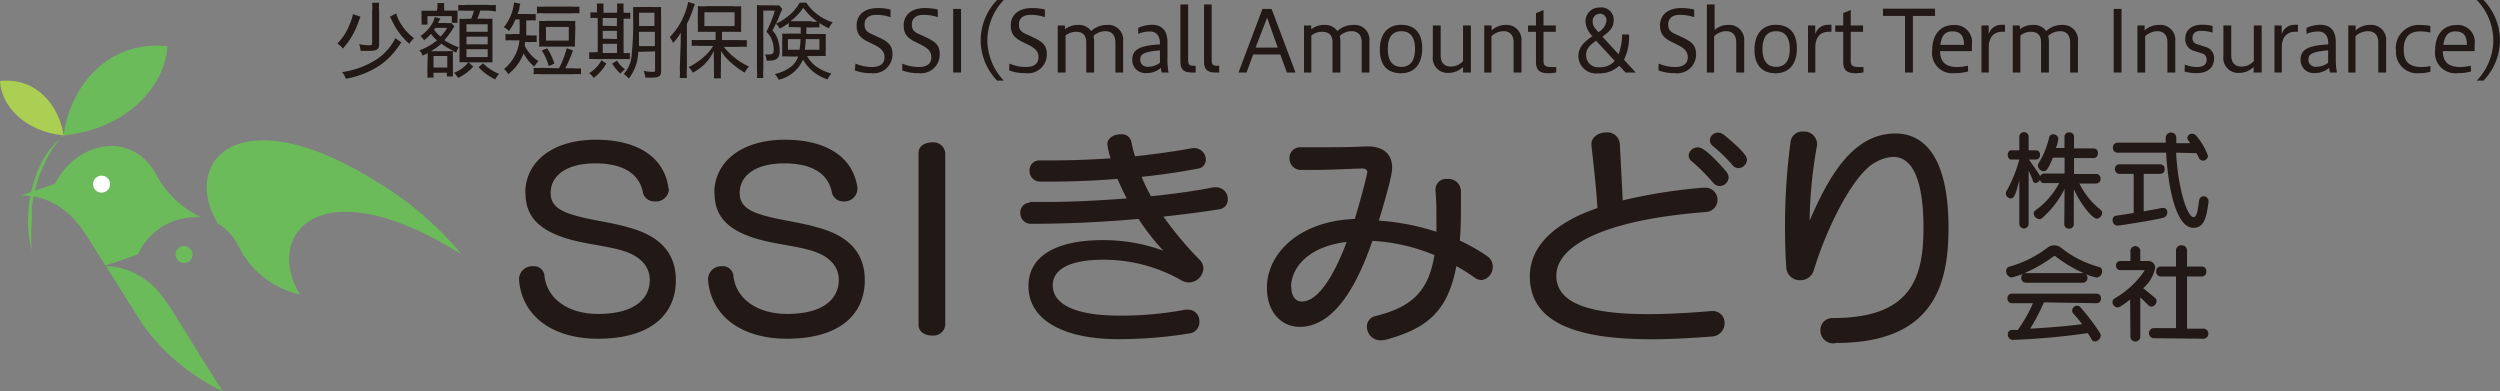 <svg xmlns="http://www.w3.org/2000/svg" viewBox="0 0 235.81 36.9">
  <rect x="0" y="0" width="235.81" height="36.9" fill="#808080" stroke="none"/>
  <defs>
    <style>
      .cls-1 {
        fill: #221815;
      }

      .cls-2 {
        fill: #6cbb5a;
      }

      .cls-3 {
        fill: #fff;
      }

      .cls-4 {
        fill: #aacf52;
      }
    </style>
  </defs>
  <g id="レイヤー_2" data-name="レイヤー 2">
    <g id="レイヤー_1-2" data-name="レイヤー 1">
      <g>
        <g>
          <path class="cls-1" d="M34,1.58a3.1,3.1,0,0,1-.12.29,7.34,7.34,0,0,1-1.54,2.71,1.88,1.88,0,0,0-.52-.47A5.23,5.23,0,0,0,33,2.24a3.87,3.87,0,0,0,.29-.91ZM37.86,4c-.13.17-.13.17-.32.45A6.87,6.87,0,0,1,35.62,6.3a8.63,8.63,0,0,1-3,1.13,2.14,2.14,0,0,0-.35-.63,8.07,8.07,0,0,0,2.92-1A5.1,5.1,0,0,0,37.29,3.6ZM35.76.26a5.61,5.61,0,0,0,0,.83V4.14c0,.52-.19.66-1,.66-.2,0-.47,0-.75,0a2.06,2.06,0,0,0-.14-.64,4.58,4.58,0,0,0,.86.11c.3,0,.37,0,.37-.18v-3a4.06,4.06,0,0,0,0-.83Zm1.61,1a3.93,3.93,0,0,0,.45,1,4.81,4.81,0,0,0,1.23,1.34,2.52,2.52,0,0,0-.44.53A6.46,6.46,0,0,1,37,2c-.13-.26-.16-.32-.22-.42Z"/>
          <path class="cls-1" d="M40.34,5.41V5a4.13,4.13,0,0,1-.48.25,1.24,1.24,0,0,0-.3-.5,5.38,5.38,0,0,0,1.66-.95,3,3,0,0,1-.57-.61,4.62,4.62,0,0,1-.65.61,2,2,0,0,0-.34-.41,3.64,3.64,0,0,0,1.11-1.17A2.13,2.13,0,0,0,41,1.61l.54.14a1.65,1.65,0,0,0-.13.24l-.1.18h.76a2.13,2.13,0,0,0,.49,0l.31.32a1.29,1.29,0,0,0-.13.18,6.93,6.93,0,0,1-.83,1.12,6.14,6.14,0,0,0,1.36.67,1.79,1.79,0,0,0-.23.5l-.32-.14a6,6,0,0,0,0,.67v1c0,.49,0,.49,0,.72h-.57V6.86H40.89v.46h-.58a4.81,4.81,0,0,0,0-.72Zm.91-4.6a2.62,2.62,0,0,0,0-.52h.65a2.47,2.47,0,0,0,0,.53V1h1.33V.46a3.92,3.92,0,0,0,.78,0H46a3.46,3.46,0,0,0,.77,0v.62A5.32,5.32,0,0,0,46,1h-.7a4.93,4.93,0,0,1-.28.76h.71a5.22,5.22,0,0,0,.72,0c0,.2,0,.4,0,.7V5.11c0,.33,0,.51,0,.77-.23,0-.43,0-.67,0H44a5.4,5.4,0,0,0-.66,0c0-.23,0-.49,0-.71V2.51c0-.32,0-.52,0-.74a3.86,3.86,0,0,0,.67,0h.44c.12-.31.2-.55.26-.76h-.82a6.65,6.65,0,0,0-.73,0,2.62,2.62,0,0,0,0,.43v.23a2.64,2.64,0,0,0,0,.48h-.54V1.52h-2.3v.8h-.56a3.44,3.44,0,0,0,0-.46V1.5c0-.16,0-.26,0-.49.12,0,.29,0,.64,0h.8Zm1,4a3.57,3.57,0,0,0,.53,0,6.73,6.73,0,0,1-1.15-.69,5.2,5.2,0,0,1-1,.71h1.58ZM40.89,6.37h1.3V5.28h-1.3Zm.17-3.74-.12.17a3.47,3.47,0,0,0,.61.65,3.69,3.69,0,0,0,.63-.82Zm3.58,3.66A4.54,4.54,0,0,1,43.2,7.35a1.61,1.61,0,0,0-.38-.48,3.34,3.34,0,0,0,1.37-1ZM44,3h2V2.29H44Zm0,1.18h2V3.46H44Zm0,1.2h2V4.64H44Zm1.56.59a4.59,4.59,0,0,0,1.51,1,2.41,2.41,0,0,0-.36.52,5.32,5.32,0,0,1-1.57-1.15Z"/>
          <path class="cls-1" d="M48.61,1.85A4.74,4.74,0,0,1,48,2.93a1.48,1.48,0,0,0-.48-.36A4.25,4.25,0,0,0,48.37.88a3.5,3.5,0,0,0,.11-.65l.6.12A1.82,1.82,0,0,0,49,.7c0,.16-.1.38-.18.62h1.05a3.71,3.71,0,0,0,.66,0v.61a4.3,4.3,0,0,0-.67,0h-.22c0,.9,0,.9,0,1.4H50a2.89,2.89,0,0,0,.62,0v.64a3.85,3.85,0,0,0-.63,0h-.48c0,.15,0,.2,0,.37a3.65,3.65,0,0,0,1.28,1.43,2.81,2.81,0,0,0-.4.51,4.25,4.25,0,0,1-1-1.24A4.62,4.62,0,0,1,47.94,7a1.91,1.91,0,0,0-.4-.49A4,4,0,0,0,49,3.81h-.62a4.79,4.79,0,0,0-.7,0V3.21a3.56,3.56,0,0,0,.7,0H49a13.23,13.23,0,0,0,0-1.4Zm4.12,4.59a8.4,8.4,0,0,0,.72-1.89l.59.2a9.9,9.9,0,0,1-.73,1.69h.76a3.89,3.89,0,0,0,.73,0V7a5.07,5.07,0,0,0-.73,0h-3a5,5,0,0,0-.73,0V6.4a3.84,3.84,0,0,0,.73,0ZM50.65.62a3.84,3.84,0,0,0,.73,0h2.54a3.68,3.68,0,0,0,.73,0v.64a5,5,0,0,0-.73,0H51.38a5.25,5.25,0,0,0-.73,0Zm3.59,3.16a4,4,0,0,0,0,.62,4.87,4.87,0,0,0-.7,0h-2a4.73,4.73,0,0,0-.69,0,4.09,4.09,0,0,0,0-.62V2.61a4.29,4.29,0,0,0,0-.64,4.53,4.53,0,0,0,.71,0h2a4.69,4.69,0,0,0,.71,0,4.16,4.16,0,0,0,0,.64ZM51.76,6.23a4.86,4.86,0,0,0-.66-1.46l.51-.21A5.56,5.56,0,0,1,52.29,6Zm-.26-2.4h2.15V2.54H51.5Z"/>
          <path class="cls-1" d="M56.3,1.05a6.89,6.89,0,0,0,0-.72h.63a4.75,4.75,0,0,0,0,.72V1.2H58.2V1.05a4.35,4.35,0,0,0,0-.72h.62a6.57,6.57,0,0,0,0,.72V1.2a4.73,4.73,0,0,0,.63,0v.57a5,5,0,0,0-.63,0V5a4.18,4.18,0,0,0,.59,0v.57l-.71,0h-2.5a4.67,4.67,0,0,0-.62,0V4.92a3.1,3.1,0,0,0,.61,0h.19V1.7a4.79,4.79,0,0,0-.69,0V1.16a4.27,4.27,0,0,0,.65,0h0ZM57.19,6A4.57,4.57,0,0,1,56,7.35a1.82,1.82,0,0,0-.43-.45,3.06,3.06,0,0,0,1.16-1.22Zm1-3.54V1.7H56.85v.73Zm0,1.22V2.91H56.85v.74ZM58.2,5V4.13H56.85V5Zm0,.72a2.55,2.55,0,0,0,.76.81,2.09,2.09,0,0,0-.43.41A3.9,3.9,0,0,1,57.74,6Zm2-.83a4.24,4.24,0,0,1-.9,2.53,1.62,1.62,0,0,0-.47-.44,2.89,2.89,0,0,0,.74-1.67,29.72,29.72,0,0,0,.15-3.72c0-.52,0-.7,0-.93a7.51,7.51,0,0,0,.77,0h1.1a7.64,7.64,0,0,0,.77,0,7.42,7.42,0,0,0,0,.79V6.66c0,.52-.18.66-.89.66-.14,0-.21,0-.6,0a2.5,2.5,0,0,0-.16-.64,4,4,0,0,0,.83.1c.18,0,.25,0,.25-.18V4.85ZM60.27,3c0,.43,0,1,0,1.35h1.5V3Zm1.46-1.8H60.28V2.45h1.45Z"/>
          <path class="cls-1" d="M64.21,4c0-.3,0-.6,0-.92a4.38,4.38,0,0,1-.76,1l0-.12a2.27,2.27,0,0,0-.28-.46A6.21,6.21,0,0,0,64.6,1.25,5.9,5.9,0,0,0,64.91.18l.64.2a4.4,4.4,0,0,0-.16.42,9,9,0,0,1-.6,1.45V6.44a6.71,6.71,0,0,0,0,.92h-.67a8.14,8.14,0,0,0,0-.93ZM67.5,3h-.85c-.39,0-.57,0-.83,0a4.84,4.84,0,0,0,0-.72V1.28a4.9,4.9,0,0,0,0-.7,5,5,0,0,0,.87,0h2.37a4.81,4.81,0,0,0,.85,0c0,.25,0,.39,0,.73v1a6.41,6.41,0,0,0,0,.7L69.1,3h-1v.78h1.55a6.31,6.31,0,0,0,.79,0v.64a5.49,5.49,0,0,0-.79,0H68.27a6.2,6.2,0,0,0,1,1,6,6,0,0,0,1.37.85,3.69,3.69,0,0,0-.4.58A8.1,8.1,0,0,1,69.06,6,4.81,4.81,0,0,1,68,4.8a7.68,7.68,0,0,1,0,.84v1a5.66,5.66,0,0,0,0,.75h-.66a5.94,5.94,0,0,0,0-.76v-1a7.86,7.86,0,0,1,0-.84A4.92,4.92,0,0,1,66.4,6.12a6.07,6.07,0,0,1-1.05.74,1.73,1.73,0,0,0-.4-.53,6.22,6.22,0,0,0,1.48-1,4,4,0,0,0,.84-1H66.06a4.88,4.88,0,0,0-.81,0V3.77a6.14,6.14,0,0,0,.81,0H67.5Zm-1.06-.54h2.85V1.16H66.44Z"/>
          <path class="cls-1" d="M75.09,2.57a6.76,6.76,0,0,0-.69,0V2.17a5.29,5.29,0,0,1-.86.53,1.29,1.29,0,0,0-.36-.47c-.14.3-.17.36-.32.65A2.19,2.19,0,0,1,73.44,4a3,3,0,0,1,.1.83c0,.43-.14.7-.42.8a1.74,1.74,0,0,1-.64.09h-.17a1.51,1.51,0,0,0-.15-.59,2.07,2.07,0,0,0,.4,0c.33,0,.42-.09.42-.47a2.58,2.58,0,0,0-.22-1A1.89,1.89,0,0,0,72.29,3,11.56,11.56,0,0,0,73.09,1H72V6.58a4.25,4.25,0,0,0,0,.78H71.4a4.17,4.17,0,0,0,0-.78V1.1c0-.22,0-.4,0-.63A4,4,0,0,0,72,.5h1a1.87,1.87,0,0,0,.49,0l.31.35a9,9,0,0,0-.38.89c-.06.15-.1.23-.22.49a4.53,4.53,0,0,0,1-.6A4.23,4.23,0,0,0,75.43.25h.62a4.68,4.68,0,0,0,2.51,1.86,1.61,1.61,0,0,0-.37.56,5.26,5.26,0,0,1-.9-.5v.42a6.45,6.45,0,0,0-.68,0h-.55v.62h1.12l.71,0c0,.24,0,.38,0,.58v.89a3.76,3.76,0,0,0,0,.61,5.44,5.44,0,0,0-.76,0h-1a3,3,0,0,0,.88,1,4.33,4.33,0,0,0,1.41.64,2.09,2.09,0,0,0-.35.56,4.08,4.08,0,0,1-2.33-1.87,3.27,3.27,0,0,1-2.3,1.9,1.68,1.68,0,0,0-.37-.53,3.94,3.94,0,0,0,1.49-.66,2.08,2.08,0,0,0,.73-1h-.8a5,5,0,0,0-.71,0s0-.08,0-.11,0-.26,0-.4V3.69a4.27,4.27,0,0,0,0-.52,6.25,6.25,0,0,0,.68,0h1.07V2.57Zm-.77,1.12v1h1.09a6.06,6.06,0,0,0,.1-1Zm2.29-1.64h.49A5.56,5.56,0,0,1,75.77.73,5.32,5.32,0,0,1,74.56,2h2ZM76,3.69a6.88,6.88,0,0,1-.09,1h1.38v-1Z"/>
          <path class="cls-1" d="M80.69,6a4,4,0,0,0,1.53.32c1,0,1.21-.48,1.21-.93s-.23-.82-1-1.18L82,4c-.94-.42-1.2-.89-1.2-1.6,0-1,.74-1.64,2-1.64A5,5,0,0,1,84,.9v.72a4.19,4.19,0,0,0-1.35-.22c-.74,0-1.1.37-1.1.89s.18.73.84,1l.43.2c1,.46,1.36.8,1.36,1.65a1.77,1.77,0,0,1-2,1.76,4.18,4.18,0,0,1-1.55-.26Z"/>
          <path class="cls-1" d="M85.11,6a4,4,0,0,0,1.53.32c1,0,1.21-.48,1.21-.93s-.23-.82-1-1.18L86.44,4c-.94-.42-1.2-.89-1.2-1.6,0-1,.74-1.64,2-1.64A5,5,0,0,1,88.46.9v.72a4.19,4.19,0,0,0-1.35-.22c-.74,0-1.1.37-1.1.89s.18.73.84,1l.43.2c1,.46,1.36.8,1.36,1.65a1.77,1.77,0,0,1-2,1.76,4.16,4.16,0,0,1-1.54-.26Z"/>
          <path class="cls-1" d="M89.91,6.84v-6h.74v6Z"/>
          <path class="cls-1" d="M94.05,7.6A5.53,5.53,0,0,1,92.5,3.8,5.53,5.53,0,0,1,94.05,0h.63a5.58,5.58,0,0,0-1.55,3.8,5.58,5.58,0,0,0,1.55,3.8Z"/>
          <path class="cls-1" d="M95.21,6a4,4,0,0,0,1.53.32c1,0,1.22-.48,1.22-.93s-.23-.82-1-1.18L96.54,4c-.93-.42-1.2-.89-1.2-1.6,0-1,.74-1.64,2-1.64A4.87,4.87,0,0,1,98.56.9v.72a4.15,4.15,0,0,0-1.35-.22c-.74,0-1.1.37-1.1.89s.18.73.84,1l.43.2c1,.46,1.36.8,1.36,1.65a1.77,1.77,0,0,1-2,1.76,4.18,4.18,0,0,1-1.55-.26Z"/>
          <path class="cls-1" d="M99.77,6.84V2.4h.68v.36a2,2,0,0,1,1.25-.41,1.4,1.4,0,0,1,1.22.58,2.18,2.18,0,0,1,1.52-.58,1.4,1.4,0,0,1,1.5,1.56V6.84h-.73V4c0-.77-.43-1.06-.95-1.06a1.64,1.64,0,0,0-1.12.45,2.1,2.1,0,0,1,.06.51V6.84h-.74V4c0-.77-.43-1-.95-1a1.56,1.56,0,0,0-1,.35V6.84Z"/>
          <path class="cls-1" d="M109.58,6.84a2,2,0,0,1-.08-.44,2,2,0,0,1-1.38.49,1.22,1.22,0,0,1-1.32-1.2c0-.88.42-1.39,2.61-1.5V4.07c0-.61-.28-1.1-.94-1.1a2.73,2.73,0,0,0-1.11.23V2.63a3.15,3.15,0,0,1,1.31-.29c1.07,0,1.45.73,1.45,1.61V5.39a7.41,7.41,0,0,0,.1,1.45Zm-.17-2.09c-1.46.12-1.86.34-1.86.85a.67.67,0,0,0,.75.7,1.89,1.89,0,0,0,1.11-.38Z"/>
          <path class="cls-1" d="M112.4,6.84c-.67,0-1.06-.23-1.06-1V.42h.73V5.67c0,.42.14.53.46.53h.25v.64Z"/>
          <path class="cls-1" d="M114.63,6.84c-.67,0-1.06-.23-1.06-1V.42h.72V5.67c0,.42.15.53.47.53H115v.64Z"/>
          <path class="cls-1" d="M116.82,6.84l2.26-6h.86l2.26,6h-.81l-.63-1.7H118.2l-.62,1.7Zm1.61-2.35h2.09l-1-2.83Z"/>
          <path class="cls-1" d="M123,6.84V2.4h.68v.36a2,2,0,0,1,1.25-.41,1.4,1.4,0,0,1,1.22.58,2.18,2.18,0,0,1,1.52-.58,1.4,1.4,0,0,1,1.5,1.56V6.84h-.73V4c0-.77-.43-1.06-.95-1.06a1.64,1.64,0,0,0-1.12.45,2.1,2.1,0,0,1,.06.51V6.84h-.74V4c0-.77-.43-1-1-1a1.56,1.56,0,0,0-1,.35V6.84Z"/>
          <path class="cls-1" d="M130.15,4.69c0-1.54.79-2.35,2-2.35s2,.67,2,2.22-.8,2.35-2,2.35S130.15,6.24,130.15,4.69Zm3.32-.07c0-1.26-.57-1.68-1.29-1.68s-1.28.42-1.28,1.68.57,1.69,1.28,1.69S133.47,5.88,133.47,4.62Z"/>
          <path class="cls-1" d="M138,6.84V6.32a2.05,2.05,0,0,1-1.4.56,1.4,1.4,0,0,1-1.45-1.59V2.4h.74V5.21c0,.77.4,1.07,1,1.07A1.54,1.54,0,0,0,138,5.76V2.4h.74V6.84Z"/>
          <path class="cls-1" d="M140,6.84V2.4h.69v.47A2,2,0,0,1,142,2.35a1.41,1.41,0,0,1,1.51,1.56V6.84h-.74V4c0-.76-.42-1.06-.94-1.06a1.75,1.75,0,0,0-1.15.47V6.84Z"/>
          <path class="cls-1" d="M146.79,6.83a4.27,4.27,0,0,1-.75.08c-.83,0-1.16-.32-1.16-1.06V3h-.75V2.4h.75V1.24l.71-.3V2.4h1.16V3h-1.16V5.76c0,.4.15.56.75.56a2.89,2.89,0,0,0,.45,0Z"/>
          <path class="cls-1" d="M153.33,6.84l-.6-.64a2.7,2.7,0,0,1-2,.72,1.66,1.66,0,0,1-1.85-1.59c0-.81.41-1.29,1.33-1.92a2.1,2.1,0,0,1-.66-1.36A1.3,1.3,0,0,1,150.9.71a1.16,1.16,0,0,1,1.31,1.18c0,.76-.42,1.09-1.06,1.57l1.52,1.66A5.12,5.12,0,0,0,153,3.25h.66a4.93,4.93,0,0,1-.48,2.38c.36.39.73.81,1.11,1.21Zm-2.78-3c-.67.47-.94.79-.94,1.37a1.13,1.13,0,0,0,1.27,1.13,1.82,1.82,0,0,0,1.43-.59Zm.32-2.53a.65.65,0,0,0-.64.72c0,.28.05.49.54,1a1.42,1.42,0,0,0,.76-1.1A.62.62,0,0,0,150.87,1.29Z"/>
          <path class="cls-1" d="M156.45,6a4,4,0,0,0,1.53.32c1,0,1.22-.48,1.22-.93s-.24-.82-1-1.18L157.78,4c-.93-.42-1.2-.89-1.2-1.6,0-1,.74-1.64,2-1.64A4.89,4.89,0,0,1,159.8.9v.72a4.15,4.15,0,0,0-1.35-.22c-.74,0-1.1.37-1.1.89s.18.73.84,1l.43.2c1,.46,1.36.8,1.36,1.65a1.77,1.77,0,0,1-2,1.76,4.18,4.18,0,0,1-1.55-.26Z"/>
          <path class="cls-1" d="M161,6.84V.42h.73V2.83A1.89,1.89,0,0,1,163,2.35a1.42,1.42,0,0,1,1.52,1.56V6.84h-.75V4c0-.76-.42-1.06-.94-1.06a1.65,1.65,0,0,0-1.15.48V6.84Z"/>
          <path class="cls-1" d="M165.49,4.69c0-1.54.8-2.35,2-2.35s2,.67,2,2.22-.8,2.35-2,2.35S165.49,6.24,165.49,4.69Zm3.33-.07c0-1.26-.58-1.68-1.29-1.68s-1.29.42-1.29,1.68.58,1.69,1.29,1.69S168.82,5.88,168.82,4.62Z"/>
          <path class="cls-1" d="M170.54,6.84V2.4h.68v.84h0a1.23,1.23,0,0,1,1.23-.9,1.15,1.15,0,0,1,.3,0V3a1.07,1.07,0,0,0-.29,0c-.61,0-1.23.37-1.23,1.44V6.84Z"/>
          <path class="cls-1" d="M175.77,6.83a4.26,4.26,0,0,1-.74.08c-.84,0-1.17-.32-1.17-1.06V3h-.75V2.4h.75V1.24l.71-.3V2.4h1.16V3h-1.16V5.76c0,.4.15.56.75.56a2.89,2.89,0,0,0,.45,0Z"/>
          <path class="cls-1" d="M179.69,6.84V1.5h-2.08V.82h4.91V1.5h-2.09V6.84Z"/>
          <path class="cls-1" d="M185.64,6.74a4.68,4.68,0,0,1-1.26.16,1.91,1.91,0,0,1-2.13-2.14c0-1.5.79-2.4,2-2.4A1.61,1.61,0,0,1,186,4.18v.64h-3c0,1.13.65,1.5,1.62,1.5a3.86,3.86,0,0,0,1-.13Zm-.39-2.51c0-1-.46-1.27-1.1-1.27s-1,.34-1.13,1.27Z"/>
          <path class="cls-1" d="M186.9,6.84V2.4h.68v.84h0a1.23,1.23,0,0,1,1.23-.9,1.3,1.3,0,0,1,.31,0V3a1.19,1.19,0,0,0-.3,0c-.61,0-1.23.37-1.23,1.44V6.84Z"/>
          <path class="cls-1" d="M189.85,6.84V2.4h.67v.36a2,2,0,0,1,1.25-.41,1.41,1.41,0,0,1,1.23.58,2.18,2.18,0,0,1,1.52-.58A1.41,1.41,0,0,1,196,3.91V6.84h-.74V4c0-.77-.42-1.06-.95-1.06a1.66,1.66,0,0,0-1.12.45,2.09,2.09,0,0,1,.07.51V6.84h-.74V4c0-.77-.43-1-.95-1a1.59,1.59,0,0,0-1,.35V6.84Z"/>
          <path class="cls-1" d="M199.37,6.84v-6h.74v6Z"/>
          <path class="cls-1" d="M201.61,6.84V2.4h.68v.47a2,2,0,0,1,1.38-.52,1.41,1.41,0,0,1,1.51,1.56V6.84h-.74V4c0-.76-.43-1.06-.95-1.06a1.78,1.78,0,0,0-1.15.47V6.84Z"/>
          <path class="cls-1" d="M206.08,6.09a3.17,3.17,0,0,0,1.14.23c.64,0,.92-.26.92-.67a.59.59,0,0,0-.46-.62L207,4.81a1.12,1.12,0,0,1-.88-1.13c0-.88.65-1.35,1.58-1.35a4.11,4.11,0,0,1,1,.12v.63a3.39,3.39,0,0,0-1.1-.17c-.54,0-.79.26-.79.63a.55.55,0,0,0,.44.63l.76.25a1.06,1.06,0,0,1,.83,1.11c0,.84-.62,1.37-1.63,1.37a4.11,4.11,0,0,1-1.15-.15Z"/>
          <path class="cls-1" d="M212.57,6.84V6.32a2,2,0,0,1-1.39.56,1.41,1.41,0,0,1-1.46-1.59V2.4h.74V5.21c0,.77.4,1.07,1,1.07a1.54,1.54,0,0,0,1.13-.52V2.4h.74V6.84Z"/>
          <path class="cls-1" d="M214.54,6.84V2.4h.68v.84h0a1.23,1.23,0,0,1,1.23-.9,1.15,1.15,0,0,1,.3,0V3a1.07,1.07,0,0,0-.29,0c-.61,0-1.23.37-1.23,1.44V6.84Z"/>
          <path class="cls-1" d="M219.78,6.84a2,2,0,0,1-.09-.44,2,2,0,0,1-1.38.49A1.22,1.22,0,0,1,217,5.69c0-.88.42-1.39,2.61-1.5V4.07c0-.61-.28-1.1-.94-1.1a2.73,2.73,0,0,0-1.11.23V2.63a3.15,3.15,0,0,1,1.31-.29c1.08,0,1.45.73,1.45,1.61V5.39a7.31,7.31,0,0,0,.11,1.45Zm-.18-2.09c-1.45.12-1.86.34-1.86.85a.67.67,0,0,0,.75.7,1.87,1.87,0,0,0,1.11-.38Z"/>
          <path class="cls-1" d="M221.5,6.84V2.4h.69v.47a2,2,0,0,1,1.37-.52,1.41,1.41,0,0,1,1.51,1.56V6.84h-.74V4c0-.76-.43-1.06-1-1.06a1.78,1.78,0,0,0-1.15.47V6.84Z"/>
          <path class="cls-1" d="M229.24,6.77a3.5,3.5,0,0,1-1,.13A2,2,0,0,1,226,4.8a2.16,2.16,0,0,1,2.32-2.44,4.22,4.22,0,0,1,.92.09v.62a4.26,4.26,0,0,0-.94-.11c-1.13,0-1.57.64-1.57,1.71s.43,1.65,1.69,1.65a3.73,3.73,0,0,0,.84-.09Z"/>
          <path class="cls-1" d="M233.08,6.74a4.6,4.6,0,0,1-1.25.16,1.92,1.92,0,0,1-2.14-2.14c0-1.5.79-2.4,2-2.4a1.6,1.6,0,0,1,1.73,1.82v.64h-3c0,1.13.66,1.5,1.63,1.5a3.78,3.78,0,0,0,1-.13Zm-.39-2.51c0-1-.46-1.27-1.09-1.27s-1,.34-1.14,1.27Z"/>
          <path class="cls-1" d="M233.62,7.6a5.54,5.54,0,0,0,1.56-3.8A5.54,5.54,0,0,0,233.62,0h.64a5.58,5.58,0,0,1,1.55,3.8,5.58,5.58,0,0,1-1.55,3.8Z"/>
        </g>
        <path class="cls-2" d="M20.51,21C17,15.22,22.65,8.48,36.88,18a31,31,0,0,1,6.67,6c-13.41-8.41-18.69-1.88-15.26,3.78a8.58,8.58,0,0,1-5.81-4.59A5.15,5.15,0,0,0,20.4,21l.11,0m-6.91,5.3A6.68,6.68,0,0,0,10,25.1c.86,1.4,2,3.2,3.5,5.57A19.81,19.81,0,0,0,21,36.9c-5-7.79-5.41-9.22-7.37-10.57M13,24a6,6,0,0,1,6-3.49,9.33,9.33,0,0,1-4.3-4.11c-2.3-4.13-7.5-3.06-9.49.92L2,18.43a6.42,6.42,0,0,1,3.82,1.22c1.41,1,2,2,4.12,5.4Z"/>
        <path class="cls-3" d="M10.38,17.36a.8.8,0,1,1-.79-.79.8.8,0,0,1,.79.79"/>
        <path class="cls-2" d="M18.16,24a.8.8,0,1,1-.79-.79.8.8,0,0,1,.79.79"/>
        <path class="cls-2" d="M6,12.77c.61-4.59,4.13-9,9.79-8.41C15.6,8,12.09,12.16,6,12.77"/>
        <path class="cls-4" d="M6,12.77C5.6,10,3.45,7.27,0,7.64c.09,2.24,2.24,4.76,6,5.13"/>
        <path class="cls-2" d="M6,12.77a9,9,0,0,0-1.67,2.37,12.84,12.84,0,0,0-1,2.71c-.06.23-.11.47-.16.71s-.08.47-.13.71S3,19.75,3,20s0,.24,0,.36l0,.36a17.8,17.8,0,0,0,0,2.92,10.69,10.69,0,0,1-.35-2.93c0-.5.05-1,.1-1.48,0-.25.07-.5.12-.74s.09-.49.15-.73l.2-.72.24-.7.3-.69c.11-.22.23-.44.35-.66a6.69,6.69,0,0,1,2-2.21"/>
        <path class="cls-1" d="M194.74,17.82a8.88,8.88,0,0,1-2.12,2.75.39.39,0,0,1-.26.1.58.58,0,0,1-.53-.53.34.34,0,0,1,.15-.29,7.46,7.46,0,0,0,2.25-2.58h-1.42a.37.37,0,0,1-.39-.31.53.53,0,0,1-.42.3.27.27,0,0,1-.25-.2,7,7,0,0,0-.4-.95v5a.44.44,0,0,1-.88,0V17c-.31,1.23-.46,1.72-.81,1.72a.49.49,0,0,1-.46-.47.37.37,0,0,1,.05-.2,12.94,12.94,0,0,0,1.22-3h-.78c-.2,0-.31-.22-.31-.44s.11-.43.31-.43h.78V12.9a.44.44,0,0,1,.88,0v1.28h.7a.38.38,0,0,1,.37.43.39.39,0,0,1-.37.44h-.67c.43.63.85,1.19,1.06,1.57a.39.39,0,0,1,.37-.25h1.93v-1.5h-1.1c-.49,1.18-.64,1.28-.86,1.28a.58.58,0,0,1-.56-.53.42.42,0,0,1,.06-.21,7.9,7.9,0,0,0,1-2.43.36.36,0,0,1,.38-.31.46.46,0,0,1,.49.43,3.71,3.71,0,0,1-.23.86h.81V12.9a.41.41,0,0,1,.45-.41.41.41,0,0,1,.45.41V14h1.84a.4.4,0,0,1,.41.45.41.41,0,0,1-.41.46h-1.84v1.5h2.08a.41.41,0,0,1,.42.45.42.42,0,0,1-.42.45h-1.57a7.16,7.16,0,0,0,2,2.48.35.35,0,0,1,.14.29.58.58,0,0,1-.5.55c-.35,0-1.38-1.1-2.17-2.78v3.3a.41.41,0,0,1-.45.41.41.41,0,0,1-.45-.41Z"/>
        <path class="cls-1" d="M201.26,16.4h-1.35a.43.43,0,0,1-.42-.45.42.42,0,0,1,.42-.45h3.86a.41.41,0,0,1,.41.45.41.41,0,0,1-.41.45H202.2v3.53c.74-.13,1.39-.24,1.73-.32l.12,0a.39.39,0,0,1,.38.42.52.52,0,0,1-.39.51c-.53.15-2.61.51-4.25.74h-.07a.48.48,0,0,1-.45-.52.39.39,0,0,1,.34-.42c.53-.07,1.08-.16,1.65-.25Zm4-2c.18,3.45,1.06,6.08,1.64,6.08.4,0,.42-1,.54-1.61a.42.42,0,0,1,.41-.36.47.47,0,0,1,.47.47s0,.05,0,.07c-.18,1.09-.26,2.44-1.43,2.44-1.66,0-2.4-3.88-2.57-7.09h-4.61a.43.43,0,0,1-.41-.47.43.43,0,0,1,.41-.47h4.57V13a.48.48,0,0,1,1,0h0v.51h1.32l-.17-.24a.44.44,0,0,1-.11-.28.42.42,0,0,1,.45-.37.49.49,0,0,1,.39.19,5.84,5.84,0,0,1,1.1,1.88.46.46,0,0,1-.46.46.43.43,0,0,1-.4-.28,4.23,4.23,0,0,0-.22-.42Z"/>
        <path class="cls-1" d="M191.09,26.67a.46.46,0,0,1-.44-.47.44.44,0,0,1,.18-.37,8.12,8.12,0,0,1-1.09.34.58.58,0,0,1-.51-.6.41.41,0,0,1,.3-.42,10.53,10.53,0,0,0,3.57-1.77,1.05,1.05,0,0,1,.66-.24,1,1,0,0,1,.66.24,9.91,9.91,0,0,0,3.56,1.8.39.39,0,0,1,.3.41.58.58,0,0,1-.52.59,5.24,5.24,0,0,1-1-.31.47.47,0,0,1,.14.34.45.45,0,0,1-.43.46Zm1.7,1.85A20.32,20.32,0,0,1,191.5,31c2.2-.12,4-.3,4.89-.43a13.33,13.33,0,0,0-.83-1,.42.42,0,0,1-.11-.28.5.5,0,0,1,.49-.46.35.35,0,0,1,.26.12,19.28,19.28,0,0,1,1.86,2.43.48.48,0,0,1,.09.27.59.59,0,0,1-.55.56.34.34,0,0,1-.31-.19q-.16-.3-.36-.6a66.32,66.32,0,0,1-7.08.64h0a.48.48,0,0,1-.46-.52.38.38,0,0,1,.38-.42l.56,0a13.83,13.83,0,0,0,1.43-2.52h-2a.42.42,0,0,1-.41-.45.41.41,0,0,1,.41-.45h8a.4.4,0,0,1,.41.45.41.41,0,0,1-.41.45Zm3.74-2.76a12.82,12.82,0,0,1-2.67-1.6l-.06,0-.07,0a13.68,13.68,0,0,1-2.77,1.6Z"/>
        <path class="cls-1" d="M200.92,28.26c-.87.67-1.06.74-1.18.74a.51.51,0,0,1-.48-.5.39.39,0,0,1,.2-.35,8.5,8.5,0,0,0,2.82-2.62s0,0,0-.05a0,0,0,0,0,0,0H200a.4.4,0,0,1-.41-.43.4.4,0,0,1,.41-.43h.95v-1a.47.47,0,0,1,.93,0v1h.71a.63.63,0,0,1,.69.68,3.46,3.46,0,0,1-1.12,1.88l1.11.92a.37.37,0,0,1,.15.3.54.54,0,0,1-.49.52.36.36,0,0,1-.25-.1c-.24-.21-.59-.59-.8-.77v3.76a.47.47,0,0,1-.93,0Zm2.19,3.64a.48.48,0,0,1,0-.95h2.14V26.08H203.8a.44.44,0,0,1-.42-.47.43.43,0,0,1,.42-.47h1.45V23.61a.48.48,0,0,1,.53-.47.48.48,0,0,1,.51.47v1.53h1.41a.42.42,0,0,1,.41.47.43.43,0,0,1-.41.47h-1.41V31h1.6a.48.48,0,0,1,0,.95Z"/>
        <path class="cls-1" d="M49.55,18.18c0-2.81,2.43-5,6.66-5,3.86,0,6.4,1.59,6.83,4.48a1.28,1.28,0,0,1,.05.27A1.22,1.22,0,0,1,61.77,19a1.1,1.1,0,0,1-1.11-.77c-.3-1.73-1.73-2.82-4.5-2.82s-4.22,1.18-4.22,2.79c0,1.25.93,1.78,2.68,2.23,1.27.34,3.11.57,4.58,1,2.84.74,4.55,2.27,4.55,5,0,3.13-2.25,5.52-7.36,5.52-4.22,0-7.13-2.09-7.43-5.5,0-.06,0-.13,0-.2a1.25,1.25,0,0,1,1.32-1.14,1,1,0,0,1,1.07.84c.18,2.09,2.08,3.66,5.06,3.66,3.52,0,4.88-1.48,4.88-3.22,0-1.25-.89-2.28-2.68-2.78-1.36-.4-3.11-.56-4.75-1-2.74-.75-4.29-2-4.29-4.36Z"/>
        <path class="cls-1" d="M67.38,18.18c0-2.81,2.43-5,6.66-5,3.85,0,6.4,1.59,6.83,4.48a1.28,1.28,0,0,1,0,.27A1.23,1.23,0,0,1,79.6,19a1.12,1.12,0,0,1-1.12-.77c-.29-1.73-1.72-2.82-4.49-2.82s-4.22,1.18-4.22,2.79c0,1.25.92,1.78,2.67,2.23,1.28.34,3.12.57,4.59,1,2.84.74,4.54,2.27,4.54,5,0,3.13-2.25,5.52-7.35,5.52-4.23,0-7.13-2.09-7.43-5.5,0-.06,0-.13,0-.2a1.25,1.25,0,0,1,1.32-1.14,1,1,0,0,1,1.06.84c.18,2.09,2.09,3.66,5.07,3.66,3.51,0,4.88-1.48,4.88-3.22,0-1.25-.89-2.28-2.68-2.78-1.36-.4-3.11-.56-4.75-1-2.75-.75-4.29-2-4.29-4.36Z"/>
        <path class="cls-1" d="M86.64,14.43c0-.68.63-1,1.27-1a1.12,1.12,0,0,1,1.25,1V30.65a1.12,1.12,0,0,1-1.25,1c-.64,0-1.27-.34-1.27-1Z"/>
        <path class="cls-1" d="M97.17,19.05c.46,0,.94,0,1.44,0,2.34,0,5-.13,7.67-.33-.32-.62-.61-1.23-.88-1.85-2.14.18-4.39.26-6.57.26h-.72a1,1,0,0,1-1-1,.93.93,0,0,1,1-1h.84c2,0,3.93-.06,5.81-.2a6.45,6.45,0,0,1-.31-1.32c0-.61.63-.94,1.25-.94a.93.93,0,0,1,1,.63,11.65,11.65,0,0,0,.36,1.44c1.93-.2,3.77-.47,5.45-.77a.61.61,0,0,1,.23,0,1.1,1.1,0,0,1,1,1.08.85.85,0,0,1-.77.86c-1.61.31-3.41.57-5.29.77a19,19,0,0,0,.88,1.83c2.18-.22,4.23-.51,5.88-.84a1.42,1.42,0,0,1,.28,0,1.09,1.09,0,0,1,1.09,1.13.91.91,0,0,1-.8.94c-1.68.27-3.43.49-5.27.69a32.77,32.77,0,0,0,3.43,4.09,1.15,1.15,0,0,1,.34.8,1.39,1.39,0,0,1-1.36,1.32,1.47,1.47,0,0,1-.79-.24,14.72,14.72,0,0,0-7.36-1.9c-2.5,0-4.7.62-4.7,2.42s2.16,2.85,6.29,2.85a32.27,32.27,0,0,0,6.22-.56,2,2,0,0,1,.32,0,1.06,1.06,0,0,1,1,1.12,1.07,1.07,0,0,1-1,1.13,41.44,41.44,0,0,1-6.63.53c-5.2,0-8.49-1.81-8.49-5,0-3,2.88-4.34,7-4.34a16.27,16.27,0,0,1,5.72,1,22.26,22.26,0,0,1-2.34-3c-3.2.28-6.58.46-10.15.46a1,1,0,0,1-1-1,.93.93,0,0,1,.88-1Z"/>
        <path class="cls-1" d="M137.8,19.14c0,1.3,0,2.49-.11,3.55a18.07,18.07,0,0,1,2.59,1.47,1.16,1.16,0,0,1,.52,1,1.23,1.23,0,0,1-1.07,1.26,1.15,1.15,0,0,1-.59-.2,17,17,0,0,0-1.77-1.12c-.82,4.4-2.9,5.9-6.63,6.94a2.24,2.24,0,0,1-.48.06,1.29,1.29,0,0,1-1.33-1.28,1,1,0,0,1,.79-1c3.25-.82,5-2.14,5.58-5.76a17.72,17.72,0,0,0-5.85-1.34c-1.18,3.44-3.32,8.11-6.86,8.11-1.73,0-3.09-1.39-3.09-3.7,0-3.07,2.84-6.26,8.29-6.48.77-2.53,1.18-4.34,1.18-4.4,0-.25-.18-.36-.52-.36-1.52.05-3,.14-4.66.14-.39,0-.77,0-1.16,0a1.08,1.08,0,0,1-1-1.14,1,1,0,0,1,1-1c.62,0,1.23,0,1.79,0,1.5,0,2.91,0,4.41-.08H129c1.54,0,2.31.77,2.31,2,0,.48-.18,1.45-1.25,5a22.6,22.6,0,0,1,5.43,1.05c0-.37,0-.77,0-1.19,0-.81,0-1.71-.09-2.7v-.09a1,1,0,0,1,1.11-1A1.17,1.17,0,0,1,137.8,18Zm-16,7.91c0,.94.43,1.39,1,1.39,2,0,3.7-4.19,4.22-5.62-3.93.48-5.24,2.69-5.24,4.23"/>
        <path class="cls-1" d="M161.49,29.34a1.11,1.11,0,0,1,1.18,1.14,1.25,1.25,0,0,1-1.18,1.26c-2,.15-3.93.26-5.7.26-6.79,0-11.49-1.41-11.49-5.94,0-2.76,2.2-5,6.38-6.44-.13-2-.34-3.87-.57-5.9v-.13c0-.69.71-1.1,1.39-1.1a1.18,1.18,0,0,1,1.29,1.08c.09,1.8.18,3.5.27,5.33a50.5,50.5,0,0,1,7.5-1.19l.23,0A1.13,1.13,0,0,1,162,18.81,1.15,1.15,0,0,1,160.9,20c-9.45.72-14.1,3.12-14.1,6,0,2.69,3.31,3.63,8.65,3.63,1.75,0,3.72-.1,5.86-.28Zm.75-11.79a.83.83,0,0,1-.66-.33,18.66,18.66,0,0,0-2-2,.69.69,0,0,1-.3-.55.85.85,0,0,1,.86-.77c.23,0,.8.09,2.71,2.31a.9.9,0,0,1,.2.53.86.86,0,0,1-.86.81m1.2-2a14.09,14.09,0,0,0-1.81-1.76.73.73,0,0,1-.3-.55.77.77,0,0,1,.79-.73,1,1,0,0,1,.53.2c2.11,1.72,2.18,2.16,2.18,2.36a.83.83,0,0,1-.8.79.76.76,0,0,1-.59-.31"/>
        <path class="cls-1" d="M173.07,32.38a1.21,1.21,0,0,1-1.36-1.21A1.12,1.12,0,0,1,172.78,30h.13c7.36,0,8.52-3.79,8.52-8.5,0-5.05-1.28-6.7-2.84-6.7a3.58,3.58,0,0,0-1.68.51c-2,1-4.56,6-5.84,10.22a1.29,1.29,0,0,1-1.27.9,1.27,1.27,0,0,1-1.31-1.23c-.1-1.41-.12-2.71-.12-3.95a59.74,59.74,0,0,1,.52-7.84,1.1,1.1,0,0,1,1.18-1,1.21,1.21,0,0,1,1.32,1.08.78.78,0,0,1,0,.22,42.56,42.56,0,0,0-.7,7.1c1.81-4.17,4.08-8.22,8.1-8.22,2.41,0,5,1.8,5,8.88,0,5.26-1.29,10.88-10.62,10.88Z"/>
      </g>
    </g>
  </g>
</svg>
